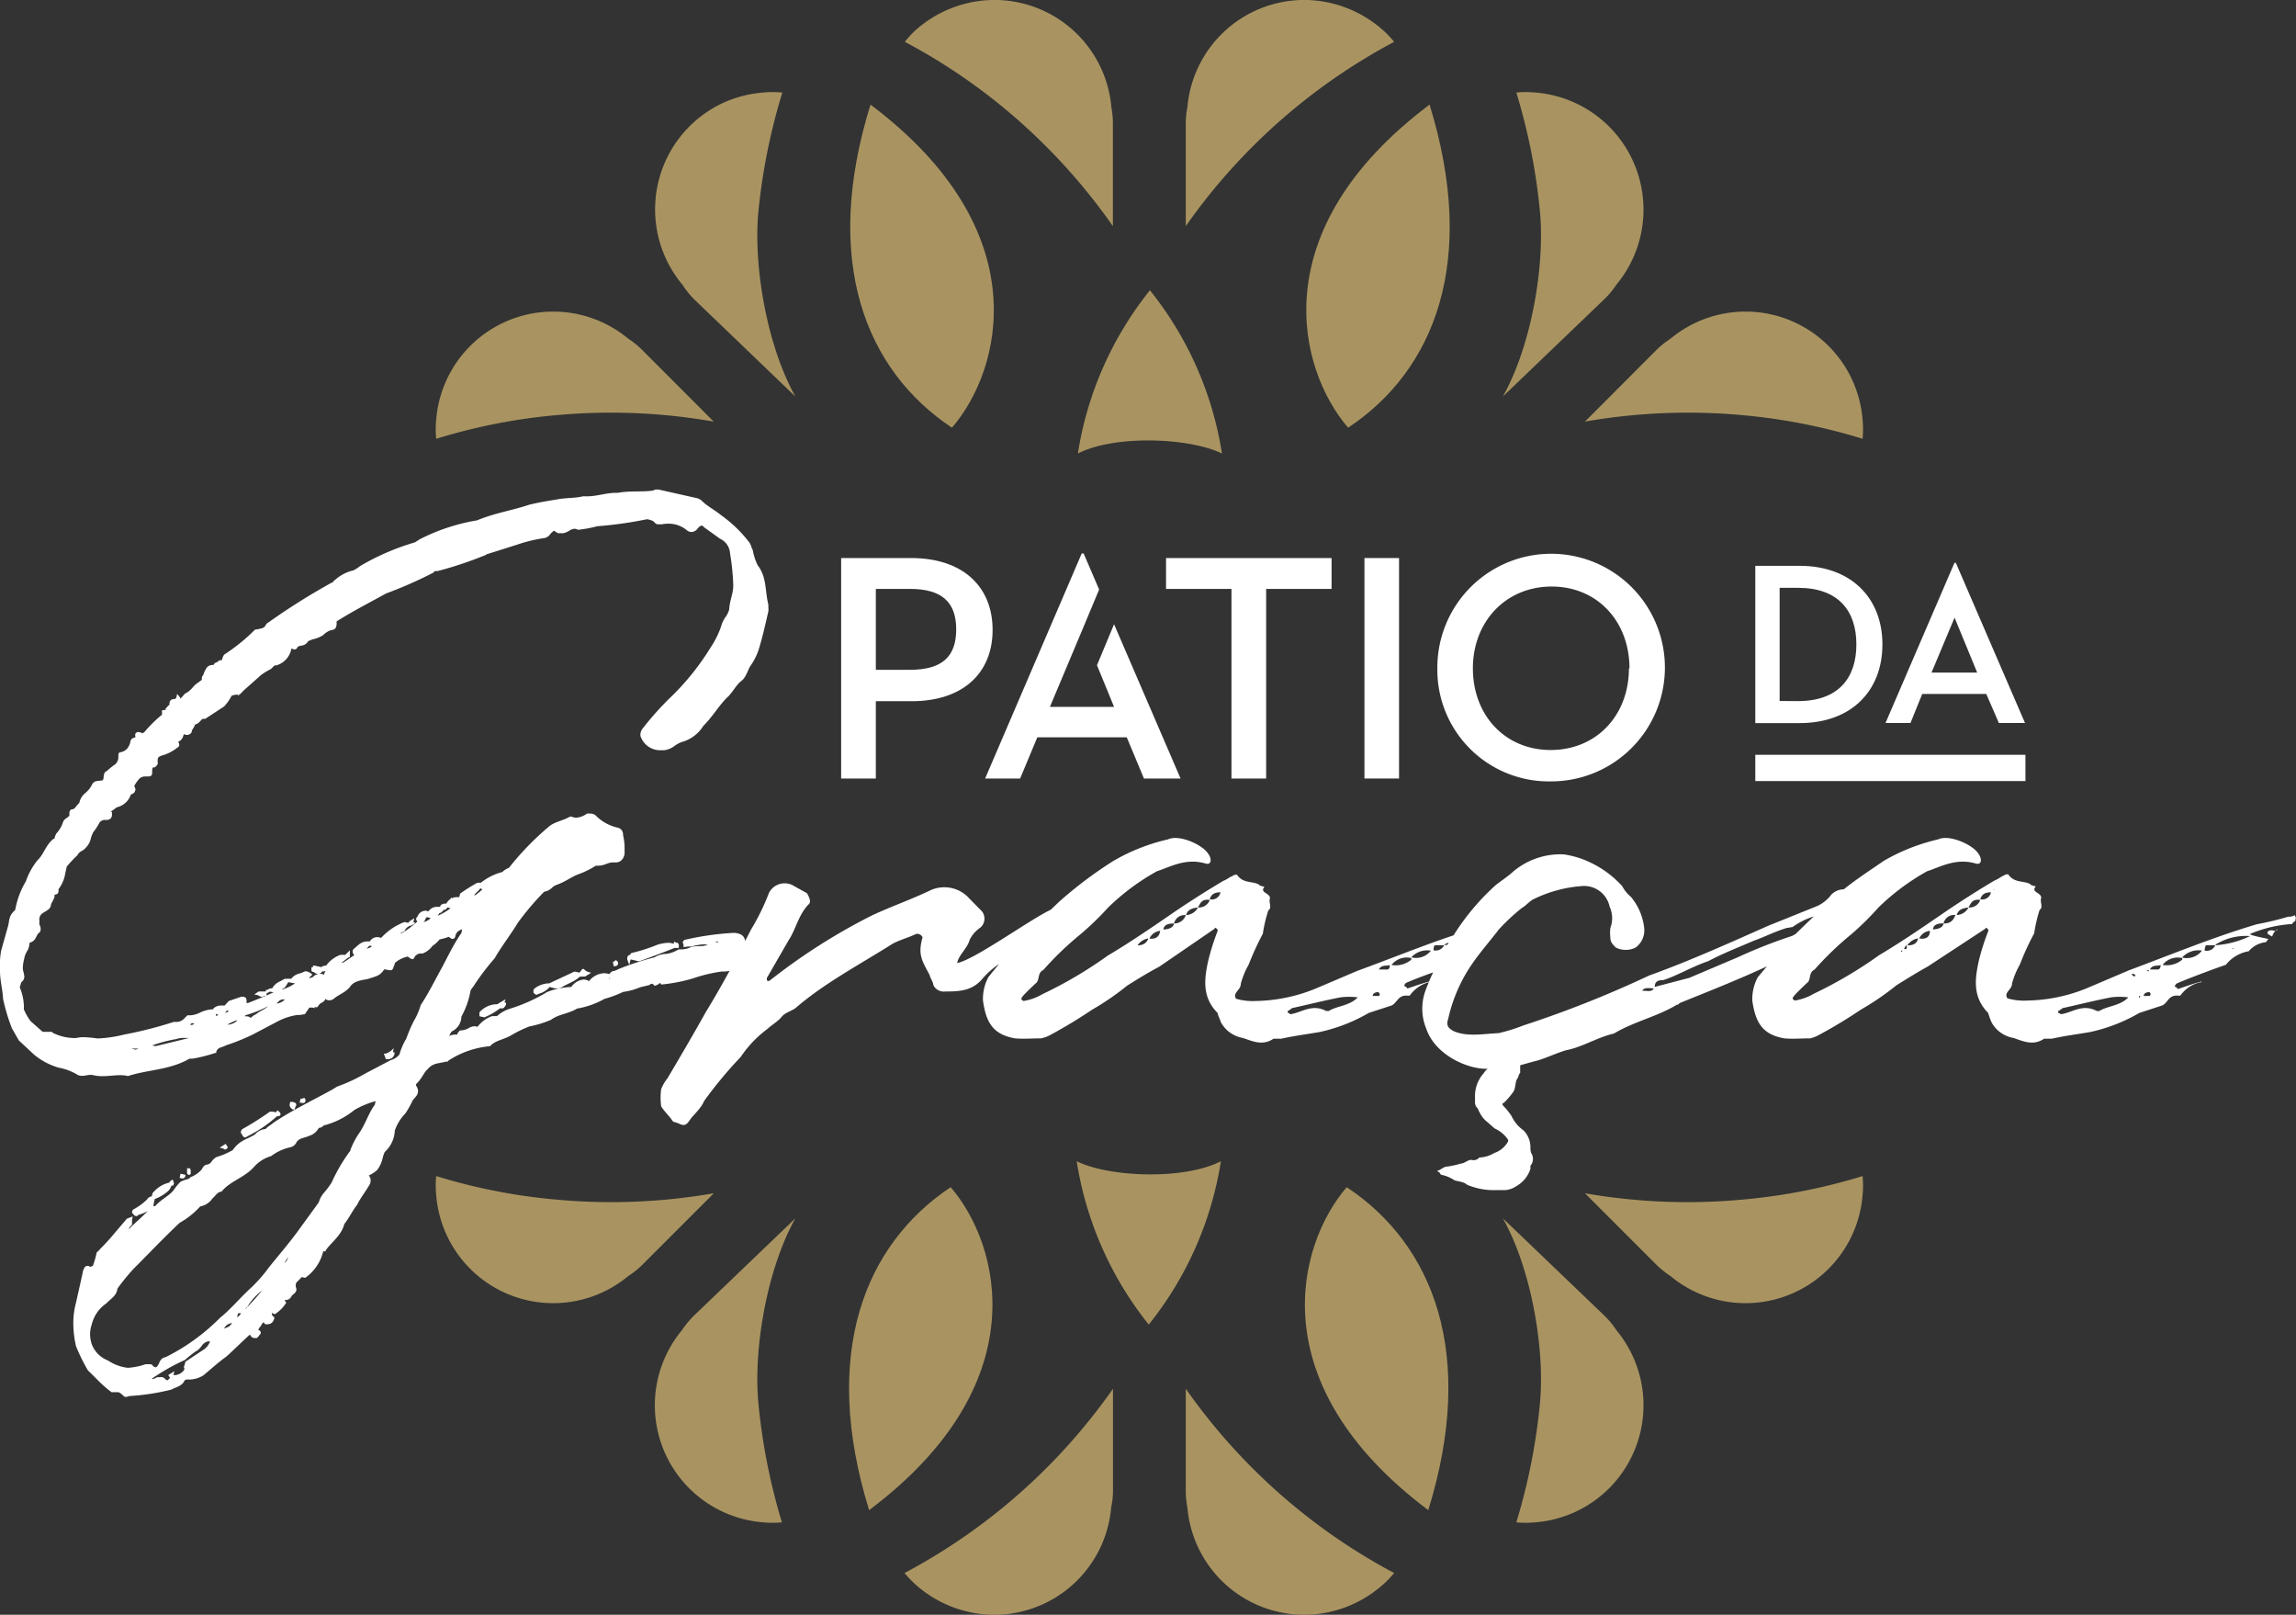 <svg id="Layer_1" data-name="Layer 1" xmlns="http://www.w3.org/2000/svg" viewBox="0 0 215.12 151.25"><rect x="0" y="0" width="215.12" height="151.25" fill="#333333" stroke="none"/><defs><style>.cls-1{fill:#fff;}.cls-2{fill:#a99461;}</style></defs><rect class="cls-1" x="164.46" y="70.7" width="25.31" height="2.46"/><path class="cls-1" d="M164.46,53h4.16c4.8,0,7.75,3,7.75,7.36s-2.92,7.37-7.75,7.37h-4.16Zm4,12.67c3.81,0,5.47-2.19,5.47-5.31s-1.66-5.3-5.47-5.3h-1.72V65.66Z"/><path class="cls-1" d="M186.1,65h-6L179,67.72h-2.34l6.46-15h.13l6.48,15h-2.45Zm-5.13-2h4.28l-2.12-5.15Z"/><path class="cls-1" d="M82.06,72.92H78.81V52.27h6.56C90.2,52.27,93,54.94,93,59s-2.79,6.68-7.59,6.68H82.06Zm3.19-10.18c3.06,0,4.34-1.27,4.34-3.79s-1.31-3.79-4.34-3.79H82.06v7.58Z"/><path class="cls-1" d="M115.38,55.16h-6.13V52.27h15.51v2.89h-6.13V72.92h-3.25Z"/><path class="cls-1" d="M127.84,52.27h3.24V72.92h-3.24Z"/><path class="cls-1" d="M134.67,62.6a10.66,10.66,0,1,1,10.66,10.59A10.45,10.45,0,0,1,134.67,62.6Zm18,0c0-4.38-3-7.66-7.29-7.66S138,58.22,138,62.6s3,7.65,7.29,7.65S152.62,67,152.62,62.6Z"/><polygon class="cls-1" points="104.38 58.47 102.78 62.31 104.38 66.21 98.37 66.21 101.41 58.98 102.98 55.22 101.53 51.84 101.35 51.84 92.3 72.92 95.58 72.92 97.19 69.06 105.57 69.06 107.18 72.92 110.61 72.92 104.38 58.47"/><path class="cls-1" d="M215,85.72a.92.92,0,0,1-.59.14,28.5,28.5,0,0,1-2.95.71c-4.06,1.2-8,2.83-12,4.32l-4,1.7a15.44,15.44,0,0,1-5.54,1.13,5.52,5.52,0,0,1-1.84-.21c-.37-.57.44-.78.44-1.42a7.89,7.89,0,0,1,.74-1.77,24.91,24.91,0,0,1,1.33-2.9,14.11,14.11,0,0,1,.51-2.2c.37-.21,0-.78.15-1.13,0-.5-1-.5-.51-1.06-.23-.08-.45-.08-.52-.22-.66-.35-1.48-.07-2.07-.92a.65.65,0,0,0-.44.14c-.22.07-.44.29-.81.43-1.55.92-3,1.84-4.57,2.9-2.07,1.42-4.13,2.84-6.27,4.11a40,40,0,0,1-6.12,3.61,5.16,5.16,0,0,1-1.77.64c-.37-.21-.37-.21,1.11-1.63.44-.28.14-1,.73-1.27a29.64,29.64,0,0,1,3.47-3.33A27.06,27.06,0,0,0,176,85a21.56,21.56,0,0,1,4.57-3.4c1.18-.36,2.66-1.28,4.57-.71.52.14.59-.42.23-.92-.52-.85-2.73-1.84-3.77-1.35a18.4,18.4,0,0,0-5.08,2c-1.34.92-2.59,1.73-3.77,2.68a1.66,1.66,0,0,0-1.17.5,3.41,3.41,0,0,1-1.33,1.07l-4.57,1.84C162,88.34,158.33,90,154.5,91.38a102,102,0,0,1-11.8,4.68,15.45,15.45,0,0,1-2.29.71c-1.47.07-2.87.35-4.13-.15-.59-.28-.81-.56-.59-1.2A14.61,14.61,0,0,1,138,90.18c.74-1.06,1.62-2.06,2.43-3.12a19.37,19.37,0,0,1,2.14-2c.37-.21.59-.5,1-.78A12.29,12.29,0,0,1,148.16,83a2.44,2.44,0,0,1,2.65,1.92,2.59,2.59,0,0,1,.07,2,3.93,3.93,0,0,0,0,.92c0,.35.15.57.52.92a2.09,2.09,0,0,0,1.84,0,2,2,0,0,0,.81-1.84A5.47,5.47,0,0,0,152.8,84a3.25,3.25,0,0,1-.81-1,9.6,9.6,0,0,0-3.24-2.33,8.45,8.45,0,0,0-2.22-.64,6.83,6.83,0,0,0-4.86,1.7c-.3.28-.82.64-1.48,1.13a22.09,22.09,0,0,0-4,4.75h0c-3,1-5.95,2.21-9,3.32l-4,1.7a15.43,15.43,0,0,1-5.53,1.13,5.58,5.58,0,0,1-1.85-.21c-.36-.57.45-.78.45-1.42a7.42,7.42,0,0,1,.73-1.77,26.68,26.68,0,0,1,1.33-2.9,13.13,13.13,0,0,1,.52-2.2c.37-.21,0-.78.15-1.13,0-.5-1-.5-.52-1.06-.22-.08-.44-.08-.52-.22-.66-.35-1.47-.07-2.06-.92a.62.62,0,0,0-.44.14c-.23.07-.45.29-.82.43-1.55.92-3,1.84-4.57,2.9-2.06,1.42-4.13,2.84-6.27,4.11a39.5,39.5,0,0,1-6.12,3.61,5.09,5.09,0,0,1-1.77.64c-.37-.21-.37-.21,1.11-1.63.44-.28.15-1,.74-1.27a29.54,29.54,0,0,1,3.46-3.33A27.06,27.06,0,0,0,103.83,85a21.38,21.38,0,0,1,4.58-3.4c1.18-.36,2.65-1.28,4.57-.71.51.14.59-.42.22-.92-.52-.85-2.73-1.84-3.76-1.35a18.34,18.34,0,0,0-5.09,2,38.63,38.63,0,0,0-5.09,3.82l-.81.77c-2.08,1-7.07,4.64-8.77,5,.14-.78.95-1.35,1.18-2.2a3,3,0,0,1,1-1.13A1.11,1.11,0,0,0,92,85.36l-1.18-1.2a3.13,3.13,0,0,0-3.62-.78c-1.77.85-3.61,1.49-5.45,2.34a56.21,56.21,0,0,0-9.67,6.16H71.9c-.07-.07-.07-.36,0-.36l2-3.47c.67-1,.89-2.33,1.85-3.33.29-.21.07-.7-.15-1.06L74.41,83a1.65,1.65,0,0,0-2.36.63,21.53,21.53,0,0,1-1.7,3.47l-.54,1.05,0,0v0a.75.75,0,0,0-.38-.61,1.57,1.57,0,0,0-.71-.16h0a26.44,26.44,0,0,0-4.59.66h0a.33.33,0,0,0-.16.25.21.21,0,0,0,.07.14l0,.11,0,.16.16,0c.3-.08.49,0,.72-.08h0a6,6,0,0,1,1-.17,1.53,1.53,0,0,1,.41.07h0s0,0-.06,0a1.31,1.31,0,0,1-.29.06h0c-.3.08-.78,0-1.22.12h0a2.08,2.08,0,0,1-.86.23l-.2,0h-.07l-.05,0a3.08,3.08,0,0,1-1.15.42h0a2.09,2.09,0,0,0-1.11.32,26.58,26.58,0,0,0-3.47,1.14l0-.11,0,.13-.32.12h0a.4.4,0,0,0-.32.16l-.13.13a1.61,1.61,0,0,0-.48-.08,1.88,1.88,0,0,0-1.41.74,1,1,0,0,0-.5-.15,1.61,1.61,0,0,0-1.17.7h-.09a7.1,7.1,0,0,0-2.15.46h0l0,0a15.69,15.69,0,0,1-3.52,1.58h0a3.2,3.2,0,0,0-1.2.69,2.65,2.65,0,0,0-.33,0l-.14,0h0a3,3,0,0,0-1.35,1,1.38,1.38,0,0,0-.26-.06,1.21,1.21,0,0,0-.58.19,1.82,1.82,0,0,1-.61.2h0l-.16,0a.73.73,0,0,0-.3.4h0l-.21,0a1.23,1.23,0,0,0-.52.12v0a1.26,1.26,0,0,1,.23-.42,1.56,1.56,0,0,0,.9-1.39h0a7.72,7.72,0,0,0,.86-2.45l.12-.19c.07-.09.15-.19.22-.3h0a22.18,22.18,0,0,1,1.91-2.51v0h0c.64-1.12,1.54-2.27,2.18-3.34h0a26.56,26.56,0,0,1,2.46-2.9,1.43,1.43,0,0,0,.7-.34,1.22,1.22,0,0,1,.51-.32h0c.72-.26,1.3-.69,1.89-.94h0a8.56,8.56,0,0,0,1.76-.85.86.86,0,0,0,.27,0c.51,0,.88-.31,1.31-.3l.23,0h.11a.76.76,0,0,0,.55-.3,1,1,0,0,0,.21-.58v-.1c0-.13,0-.26,0-.38a5.15,5.15,0,0,0-.14-1.18v-.06a.74.74,0,0,0-.1-.37.65.65,0,0,0-.38-.28,4.17,4.17,0,0,1-2-1.06h0a.71.71,0,0,0-.59-.26,1.22,1.22,0,0,0-.32,0h0a1.91,1.91,0,0,1-1,.38,1,1,0,0,1-.43-.1l-.08,0-.08,0c-.51.33-1.34.46-1.88.86h0a26.4,26.4,0,0,0-3.83,3.93,1.94,1.94,0,0,0-.63.4,5.42,5.42,0,0,0-2,1l-.21,0a.58.58,0,0,0-.33.12h0a16.23,16.23,0,0,0-1.41.9l0,0-.08.34a1,1,0,0,0-.3,0,.77.77,0,0,0-.41.11l0-.1-.15.18a1.29,1.29,0,0,0-.28.29l-.09.12-.19,0a.61.61,0,0,0-.26.1.58.58,0,0,0-.13.2l-.28,0a.94.94,0,0,0-.8.43.9.9,0,0,0-.27-.07.82.82,0,0,0-.76.57.26.26,0,0,0-.12.21.3.3,0,0,0,.12.23h0a8.74,8.74,0,0,1-1.5,1.12l-.11,0,.35-.19.06,0v-.07a1,1,0,0,1,.48-.45h0a.48.48,0,0,0,.28-.11l.24-.09-.12,0,.11-.13-.17,0,.09-.38-.34.21a.65.65,0,0,0-.22.22l-.33-.07,0,0-.05,0a5.72,5.72,0,0,0-2.17,1.48,1.15,1.15,0,0,0-.35-.07.8.8,0,0,0-.71.4,2,2,0,0,0-.24,0,1.24,1.24,0,0,0-.72.24c-.19.14-.35.31-.55.46h0a.39.39,0,0,0-.1.25.52.52,0,0,0,.16.34c-.39.23-.74.53-1.09.71h-.11l.1-.08h0l.48-.37,0,0h0l.2-.1,0-.08h0l0-.1v-.1l0-.33-.44.42-.13,0a.59.59,0,0,0-.2,0l-.12,0v0a2.87,2.87,0,0,0-1.33,1h-.1l-.25.07-.09.08-.64-.14-.16,0,0,.15-.14,0,0,.15,0,.09,0,.12.13.08h.07a.8.8,0,0,0,.43.19.46.46,0,0,0,.38-.24h0l.13,0,.23-.06-.11.08,0,0v0a.92.92,0,0,1-.09.28,1.18,1.18,0,0,0-.39-.08,1,1,0,0,0-.51.18h0a.68.68,0,0,1-.42.22l-.09,0,0,0h0l.2-.2.13-.12-.14-.12a1.11,1.11,0,0,0-.43-.19l-.07,0-.06,0a2.51,2.51,0,0,1-.6.23,1.38,1.38,0,0,0-.69.47l-.09,0a1.68,1.68,0,0,0-.31,0l-.21,0c-.22.14-.46.24-.69.38a1.37,1.37,0,0,0-.47.51h-.1l-.25.07-.09.08h0l-.16,0,0,.15-.22,0H24.3l-.06,0-.09.06-.33.21.38.09a1,1,0,0,0,.29.14h.1l.2-.1h0l.16,0L25,93a.47.47,0,0,0,.2-.06l.08-.06.35.07c-.78.36-1.64.7-2.39,1h-.14l0-.14,0-.17-.08-.2-.21-.08-.2,0h0l-1.17.4-.4.43a2.35,2.35,0,0,0-.37,0,.9.9,0,0,0-.74.36l-.17,0a3,3,0,0,0-1,.29,2.38,2.38,0,0,1-.9.26l-.21,0-.09,0-.26.26h0a1,1,0,0,1-.76.36l-.21,0h0l-.05,0a37.46,37.46,0,0,1-4.63,1.18h0a12.16,12.16,0,0,1-2.51.37,11.63,11.63,0,0,0-1.3-.12,2.84,2.84,0,0,0-.7.08,4.66,4.66,0,0,1-2.2-.49h0l-.07-.09-.19,0H4.32c-.12,0-.21,0-.26,0H4l-1.13-1a5.22,5.22,0,0,1-.64-1.12,2.38,2.38,0,0,0,0-.45,4.81,4.81,0,0,0-.38-1.6L2,92a.65.65,0,0,0,.28-.5,2.23,2.23,0,0,0-.08-.45h0a1.4,1.4,0,0,1-.06-.41,3.74,3.74,0,0,1,.13-.84A1.85,1.85,0,0,1,2.6,89l0,0v0a2,2,0,0,0,.17-.7.82.82,0,0,0,.58-.46c.12-.23.21-.43.36-.5h0l0,0a.56.56,0,0,0,.1-.33.79.79,0,0,0-.11-.39h0a1,1,0,0,1,0-.34A.71.71,0,0,1,4,85.53c.13-.09.29-.17.43-.27a.73.73,0,0,0,.33-.4c0-.25.27-.52.35-.88l0-.16-.16,0h0l-.11,0h0v0a1,1,0,0,0,.24,0l.26-.07a.33.33,0,0,0,.14-.29,1,1,0,0,0,0-.17,3.25,3.25,0,0,0,.63-1.46l.14-.65a11.38,11.38,0,0,1,1-1.07l0,0,0,0a.91.91,0,0,1,.4-.4,1.33,1.33,0,0,0,.46-.39h0l0,0h0a1.62,1.62,0,0,0,.38-.7,3.15,3.15,0,0,1,.24-.66A6,6,0,0,0,9.35,77h0l.19-.14.19-.06h.19a.59.59,0,0,0,.46-.15.52.52,0,0,0,.11-.39v-.06h0l0-.13L10.39,76v0a2.66,2.66,0,0,0,.35-.23,1,1,0,0,1,.23-.16h0a1.8,1.8,0,0,0,1.29-1.19.87.87,0,0,0,.32-.18l.11-.23h0v-.06a.66.66,0,0,0-.1-.29l0-.07A4.3,4.3,0,0,1,13,73a.76.76,0,0,1,.57-.27l.21,0,.18,0,.23-.08.07-.2a1.32,1.32,0,0,1,0-.27v-.09a.66.66,0,0,1,.07-.21s.05,0,.18,0h0l0,0,.19-.2.08-.12,0-.06,0-.06a1.1,1.1,0,0,1,0-.28.28.28,0,0,1,.12-.27,1.39,1.39,0,0,1,.41-.16A4.14,4.14,0,0,0,16.65,70h0l.1-.06.05-.16a.61.61,0,0,0-.11-.3.82.82,0,0,0,.49-.58l.05-.13a.78.78,0,0,0,.3.07.52.52,0,0,0,.43-.26V68.5a.9.9,0,0,1,.13-.26,1.14,1.14,0,0,0,.16-.31v-.05a1,1,0,0,0,.51-.33c.13-.15.19-.22.31-.22h.09l.07,0L21,66.17h0a4.4,4.4,0,0,0,.7-1,1.57,1.57,0,0,1,.41-.1l.2,0,0,.1.15-.14h0a.6.6,0,0,0,.23-.22l.2-.19,1.59-1.41h0a6.24,6.24,0,0,1,.72-.45h0a.89.89,0,0,0,.35-.26c.1-.11.17-.18.3-.18h.06a2,2,0,0,0,1.39-1.56l.08,0a.52.52,0,0,0,.24.08l.18-.08.06-.12h0c.07-.11.19-.13.39-.17a.81.81,0,0,0,.63-.42v0L29,60a.61.61,0,0,0,.22-.1,2.89,2.89,0,0,0,1.07-.42h0l0,0a1.67,1.67,0,0,1,.8-.47h0a.44.44,0,0,0,.36-.2.93.93,0,0,0,.09-.46V58.2h0c1.48-.93,3-1.71,4.65-2.62h0a38.81,38.81,0,0,0,4.35-1.91l.06,0v-.06l.16-.12H41l0,0a36.37,36.37,0,0,0,4.59-1.54l0,0,0,0,0-.06h.1L48.5,51h0a14.1,14.1,0,0,1,2.56-.61h0a.89.89,0,0,0,.45-.3,1.3,1.3,0,0,1,.28-.29h0l.09-.08h0l.05,0,.16.11a.55.55,0,0,0,.29.12,1.38,1.38,0,0,1,.31,0h.05a1.67,1.67,0,0,0,.61-.25,1,1,0,0,1,.48-.17.65.65,0,0,1,.32.09l0,0h.06a12.54,12.54,0,0,0,1.76-.33,36.59,36.59,0,0,0,4.62-.65h0l.08,0a2.41,2.41,0,0,1,.53.17l.2.2a.42.42,0,0,0,.31.1H62a3.34,3.34,0,0,1,.62-.06,2.7,2.7,0,0,1,1.81.68v0h0a.82.82,0,0,0,.37.1.74.74,0,0,0,.58-.35c.15-.12.11-.18.4-.26h0l0,0,.16.13a.92.92,0,0,0,.21.17h0l1.31.94h0a1.61,1.61,0,0,1,.94,1.37h0a22.61,22.61,0,0,1,.3,2.92h0v.14c0,.7-.35,1.42-.38,2.2a2.29,2.29,0,0,1-.35.72,2.71,2.71,0,0,0-.41.87,8.41,8.41,0,0,1-1,2h0a23.81,23.81,0,0,1-3.53,4.44,27.85,27.85,0,0,0-2.77,3.06h0a1,1,0,0,0-.26.64.55.55,0,0,0,.07.28h0s0,0,0,0h0a1.94,1.94,0,0,0,1.92,1.17h.23a1.93,1.93,0,0,0,.92-.36,3,3,0,0,1,.71-.4h0A3.44,3.44,0,0,0,65.89,68c.94-.93,1.5-2,2.38-2.8h0c.44-.49.71-1,1.09-1.34h0c.51-.34.63-.9.91-1.43a5.74,5.74,0,0,0,.91-1.91h0c.3-1,.57-2.2.81-3.26a1.51,1.51,0,0,0,0-.34v-.29c-.33-1.3-.13-2.56-1-3.68a5.38,5.38,0,0,1-.46-1.42v0l0,0a2.45,2.45,0,0,1-.15-.36,1.22,1.22,0,0,0-.25-.46h0a12.09,12.09,0,0,0-2.51-2.41h0c-.7-.57-1.34-.87-1.84-1.37l0,0h0a1.11,1.11,0,0,0-.44-.26l-3.65-.82-.2,0a.63.63,0,0,0-.3.1c-1,.15-2.19,0-3.28.21h-.2c-.9,0-1.79.33-2.72.33h-.38c-.8.2-1.58.11-2.53.31h0c-.83.13-1.66.27-2.51.48h0c-1.53.52-3.26.78-4.87,1.46a18.35,18.35,0,0,0-5.37,1.77h0l-.45.29a22.58,22.58,0,0,0-5.14,2.22h0a4,4,0,0,1-.61.4,3.88,3.88,0,0,0-1.75.91h0a.29.29,0,0,0-.1.07l-.09.14h0l-.05,0a61.77,61.77,0,0,0-6,3.77h0a.55.55,0,0,0-.25.25l-.07.12,0,0h0l0,0a.75.75,0,0,1-.41.2,4.51,4.51,0,0,1-.46.09h-.05l0,0A17.66,17.66,0,0,1,21,61.32h0a1.16,1.16,0,0,0-.2.51h-.11l-.23.07-.06.11a.49.49,0,0,0-.4.28l-.09,0v0h0a.66.66,0,0,0-.61.36,2.79,2.79,0,0,0-.26.59.38.38,0,0,0-.13.27v.17l-.6.44h0l-.14.14a3.46,3.46,0,0,1-.58.57h0a1,1,0,0,0-.45.36l-.22.24-.08-.14L16.6,65l-.09.38,0,0a.35.35,0,0,0-.1.09h-.13l-.24.07a.54.54,0,0,0-.16.28c0,.06,0,.13,0,.19l0,0a1.25,1.25,0,0,0-.24.23l-.17.2.2,0h0l-.35.08-.14,0,0,.14v.28l0,0a12.75,12.75,0,0,0-1.65,1.63l-.19.12a.76.76,0,0,0-.38-.12.29.29,0,0,0-.28.17.61.61,0,0,0,0,.25v.09a.65.65,0,0,0-.23.06.41.41,0,0,0-.22.27,1.51,1.51,0,0,1-.28.67,1.1,1.1,0,0,1-.73.39h0l0,0a.26.26,0,0,0-.13.24V71h0a.92.92,0,0,1-.32.61h0a6.34,6.34,0,0,0-.77.62.35.35,0,0,0-.21.18,1,1,0,0,0-.08.4.77.77,0,0,1-.08.28L9,73.17a.63.63,0,0,0-.41.39h0a2.52,2.52,0,0,1-.62.74,1.58,1.58,0,0,0-.54.91,2.83,2.83,0,0,0-.34.38c-.11.14-.2.22-.35.22H6.68l0,0a.42.42,0,0,0-.18.32l0,.15h0v0l0,.13a3.64,3.64,0,0,1-.31.25.68.68,0,0,0-.31.42,2.8,2.8,0,0,1-.61,1h0a2.87,2.87,0,0,0-.15.37c0,.1,0,.11-.09.11h0l0,0c-.73.55-.93,1.47-1.5,2h0a6.51,6.51,0,0,0-1.11,2,7.75,7.75,0,0,0-.95,2.45h0l-.06.25a1.43,1.43,0,0,0-.49.69c-.08.25-.09.49-.15.74L.12,89A5.76,5.76,0,0,0,0,90.33c0,.21,0,.41,0,.62H0c0,.91.25,1.76.29,2.62v0h0a17.85,17.85,0,0,0,.83,2.76v0l.65,1.13L3.21,98.8h0A6.45,6.45,0,0,0,5.48,100h0a5.49,5.49,0,0,1,1.65.59.84.84,0,0,0,.55.18c.29,0,.56-.09.78-.09l.16,0h0a3.56,3.56,0,0,0,1,.12c.56,0,1.1-.09,1.63-.09a3.11,3.11,0,0,1,.74.08H12c1.69-.56,3.54-.55,5.28-1.38h0a1.46,1.46,0,0,0,.28-.15l.21-.1h0l.29,0a15.18,15.18,0,0,0,2.1-.53h.1l0-.1a.59.59,0,0,1,.37-.4,4.6,4.6,0,0,0,.58-.23h0a19,19,0,0,0,2.47-1h0l2.34-1.23a5.78,5.78,0,0,1,1.83-.6H28A2.49,2.49,0,0,0,28.5,95l.06,0,.43-.63a.69.69,0,0,0,.25,0h0l.31.07-.12-.11a.86.86,0,0,0,.27,0l.08,0,0-.08h0L30,94l.23-.13h0a.5.5,0,0,0,.25-.31l0,0,.07.06,0,0,0,0a.75.75,0,0,0,.31.08,1.09,1.09,0,0,0,.37-.11h0l0,0c.45-.42,1-.53,1.54-1.12h0c.33-.56,1-.64,1.59-.75h0a8.67,8.67,0,0,0,.91-.29,1.37,1.37,0,0,0,.71-.62h0l.08,0h0l.07,0,0,0c.06,0,.24.06.41.07l.11,0h0a.33.33,0,0,0,.21-.3A1.15,1.15,0,0,0,37,90.2h0a2.56,2.56,0,0,1,1.21-.6l.12.09a.92.92,0,0,0,.28.15l.12,0,.06-.1a.71.71,0,0,1,.72-.43h.09l0,0a2.07,2.07,0,0,0,.92-.71,2.9,2.9,0,0,0,.67-.61,4.63,4.63,0,0,0,.84-.24l.13.07.09.08.17.06.18-.1.06-.15a.78.78,0,0,1,.23-.45,1.24,1.24,0,0,1,.35-.2l.06,0,0,0h0l-.08.35c-.71,1-1.3,2.27-1.83,3.25-.67,1.21-1.27,2.43-2,3.53v.06a7,7,0,0,1-.63,1.41,13.35,13.35,0,0,0-.69,1.62,6.25,6.25,0,0,0-.65,1.5,1.65,1.65,0,0,1-.81.52h0l-2.38,1.25h0a16,16,0,0,1-2.65,1.23h0l-.47.29h0c-1.82,1-3.69,1.89-5.49,3.09h0c-.16.16-.49.32-.74.59a1.49,1.49,0,0,0-1,.52c-.35.22-.85.42-1.07.55h0a2.79,2.79,0,0,0-1,.9,6.47,6.47,0,0,1-1.51.65h0l0,0a1.43,1.43,0,0,0-.49.45.63.63,0,0,1-.42.27h0a.45.45,0,0,0-.32.18,2.2,2.2,0,0,0-.18.28h0a2.66,2.66,0,0,1-1.08.73l0,0,0,0c0,.08-.13.14-.31.19a2.37,2.37,0,0,0-.62.25h0l0,0a5.91,5.91,0,0,0-.65.81h0c-.47.54-1.13.8-1.7,1.45l-.14,0,0-.18h0l.11-.49a3.82,3.82,0,0,0,1.25-.75h0a1,1,0,0,0,.3-.5h0l.16,0,.09-.19-.05-.2-.07-.19-.17.11-.14.13v.05a2.76,2.76,0,0,0-1.44.84h0a.51.51,0,0,0-.17.25c0,.07,0,.13-.05.19a.68.68,0,0,0-.22.09.47.47,0,0,0-.21.21,5.75,5.75,0,0,1-1.29.94l0,0,0,0a.4.4,0,0,0-.12.26l.09.18.06,0,.05.12.19.06a.24.24,0,0,0,.2-.11,4.38,4.38,0,0,0,.88-.36c-.56.58-1.21,1.13-1.77,1.69v0a.42.42,0,0,1,.08-.19,2.43,2.43,0,0,1,.22-.21l0,0v-.1l0-.2,0-.19v0l.07-.3-.55.21,0,0-1.11,1.3h0a19.79,19.79,0,0,1-1.37,1.51l0,0v0h0a3.87,3.87,0,0,1-.37.38l0,0v.05a7.64,7.64,0,0,1-.34,1.18,1.16,1.16,0,0,0-.22.1.56.56,0,0,0-.29-.1.36.36,0,0,0-.24.11,1.29,1.29,0,0,0-.21.57l-.61,2.73h0a7.44,7.44,0,0,0-.26,2,9.67,9.67,0,0,0,.25,2.11v0a17.32,17.32,0,0,0,1.11,2.26h0l.86.85h0a10.73,10.73,0,0,0,1.36,1.2h.14c.16,0,.27,0,.38,0h.09a.62.62,0,0,1,.29.15l.33.29,0,0h.13c.17,0,.25-.07.33-.07H12a21.13,21.13,0,0,0,4.09-.62h0c.32-.21.86-.26,1.17-.76v-.05l0,0a.43.43,0,0,1,.28-.13h.05a1.73,1.73,0,0,0,.32,0,2.61,2.61,0,0,0,1.14-.38h0c.69-.57,1.39-1.21,2.14-1.75h0c.75-.66,1.44-1.38,2.23-2.08a.55.55,0,0,0,.35.33H24l.06,0a.92.92,0,0,0,.26-.3.2.2,0,0,0,.11-.19.31.31,0,0,0-.13-.24l-.1,0v0a.83.83,0,0,1,.17-.32,1.25,1.25,0,0,0,.2-.32l.13-.11h0a2.4,2.4,0,0,0,.15.19l0,0h0l.21,0a.63.63,0,0,0,.43-.16.86.86,0,0,0,.21-.4l0-.1-.08-.06a.34.34,0,0,1-.15-.29v-.07h0v0l.07.05,0,0h0l0,0a.23.23,0,0,0,.17.07.25.25,0,0,0,.18-.08,3.1,3.1,0,0,0,.86-.88l.07-.09-.16-.26.1,0a.59.59,0,0,0,.56-.38v0h0v0a1.81,1.81,0,0,1,.23-.21.59.59,0,0,0,.23-.42l-.07-.25h0l0-.19c0-.1.06-.2.2-.33a4.34,4.34,0,0,0,.35-.37l.28.06.08,0,.06-.05a4.22,4.22,0,0,0,1.6-2.42h.22l0-.06c.45-.72,1.48-1.38,1.76-2.5.45-.56.77-1.27,1.19-1.78h0v0c.29-.63.84-1.3,1.23-2v0a1.84,1.84,0,0,0,.05-.35.66.66,0,0,0-.18-.41,3.4,3.4,0,0,0,.78-.51,2.85,2.85,0,0,0,.53-1.16h0a2.73,2.73,0,0,1,.19-.54,2.86,2.86,0,0,0,.94-2,4.34,4.34,0,0,1,1-1.62h0a9.27,9.27,0,0,0,.67-1.2c.06-.1.18-.21.29-.35a.83.83,0,0,0,.22-.53,1,1,0,0,0-.19-.52l0-.13c.58-.54.75-1.14,1.07-1.38h0a1.5,1.5,0,0,1,.8-.53c.28-.08.6-.11.94-.2h0l.16,0,.07-.1A8.48,8.48,0,0,1,45.84,98h.07l0,0c.47-.54,1.25-.61,1.94-1a11.44,11.44,0,0,1,1.76-.86h0a9.65,9.65,0,0,0,2-.61h0c.78-.57,1.63-.55,2.5-1.08h.08a8,8,0,0,0,2.45-.89h0a10.26,10.26,0,0,0,1.74-.65,6.18,6.18,0,0,0,1.61-.44l.84-.2h0l0,0a.46.46,0,0,1,.26-.13l.14.08.06.1.11,0a1,1,0,0,0,.37-.2l.11-.07,0,0h0l0,.06.06.1.12,0a15.93,15.93,0,0,0,2.85-.56h0A14.09,14.09,0,0,1,67.63,91h0c.22,0,.48,0,.73-.07-.72,1.31-1.45,2.6-2.21,3.83C64.9,97,63.72,99,62.54,101a4.06,4.06,0,0,0-.59,1,5.92,5.92,0,0,0,0,1.63c.29.49.73.85,1.1,1.41.08.07.3.07.59.22.45.21.67.14,1-.36s1-1,1.33-1.77A39.47,39.47,0,0,1,69.4,99a10.67,10.67,0,0,1,2.5-2.62c.45-.42,1-.71,1.33-1.13s1-.57,1.33-.85c2.73-2.34,5.9-4,9.07-6,.66-.36,1.47-.57,2.21-.92.22-.07.59.14.59.35-.44,1.56-.07,2.13.66,3.47.08.36.3.57.37,1a1.1,1.1,0,0,0,1.11.57c1.4,0,2.58-.07,3.54-1.27a8,8,0,0,1,1.5-1.31c-.35.43-.7.84-1,1.23a4.24,4.24,0,0,0-.51,2.2c.29,2.13,1,3.19,3,3.54.81.07,1.62,0,2.43,0A3,3,0,0,0,98.3,97a46.45,46.45,0,0,0,4-2.41,25.27,25.27,0,0,0,3.31-2.27c.89-.56,1.92-1.2,3-1.77L113.79,87c.07-.14.07-.14.29.07v.14A22.55,22.55,0,0,0,113.2,90c-.37,1.7-.59,3.4.88,4.88.08.36.22.57.3.85a2.89,2.89,0,0,0,2.06,1.49c.89.29,1.85.78,2.88.07h.74c1.25-.28,2.43-.42,3.61-.63a15.78,15.78,0,0,0,4.57-1.78l2.14-.7c.52-.22.59-1,1.48-.92h.22A3.24,3.24,0,0,1,133.87,92c-.11.27-.23.54-.32.81a4.9,4.9,0,0,0,.08,3.54c.81,2.41,3.76,3.76,5.6,3.76h.15a1.74,1.74,0,0,0-.37.42,3.23,3.23,0,0,0-.81,2.34v.28a.84.84,0,0,0,.15.57c.14.07.14.28.29.49a2.36,2.36,0,0,0,.67.85l.73.64a3,3,0,0,1,1.26,1.06v.15A2.32,2.32,0,0,1,140,108a2.9,2.9,0,0,1-1.4.42.69.69,0,0,1-.74.22c-.36,0-.66.35-1,.35a8.4,8.4,0,0,1-1.26.28c-.29,0-.51.22-.81.36-.15,0-.15.07,0,.14s.15.28.3.28a3.34,3.34,0,0,1,1.18.5c.44.14.88.14,1.18.42a6.42,6.42,0,0,0,2.8.5h.81a2.1,2.1,0,0,0,1-.36,2.88,2.88,0,0,0,1.33-1.62v-.29a1,1,0,0,0,.07-1.2,1.66,1.66,0,0,1-.07-.5,2.21,2.21,0,0,0-.66-1.63,3.39,3.39,0,0,1-1.11-1.34,6.78,6.78,0,0,0-.74-.92c-.15-.15-.15-.29,0-.29a6.83,6.83,0,0,0,.81-.92c.37-.42.22-.92.45-1.34.14-.15.14-.43.29-.57v-.71l1.25-.35c1-.22,2.07-.78,3.1-1.07,1.48-.28,2.88-1.2,4.43-1.55,1.91-1.14,4-1.56,5.9-2.7,0,0,.22,0,.22-.14,2.73-1.1,5.54-2.21,8.21-3.45-.3.36-.59.71-.84,1a4.34,4.34,0,0,0-.52,2.2c.3,2.13,1,3.19,3,3.54.81.07,1.62,0,2.43,0a3.2,3.2,0,0,0,.74-.28,44.8,44.8,0,0,0,4-2.41,25.37,25.37,0,0,0,3.32-2.27c.89-.56,1.92-1.2,2.95-1.77L186,87c.07-.14.07-.14.29.07v.14A21,21,0,0,0,185.4,90c-.37,1.7-.59,3.4.88,4.88a7.49,7.49,0,0,0,.3.85,2.89,2.89,0,0,0,2.06,1.49c.89.29,1.84.78,2.88.07h.73c1.26-.28,2.44-.42,3.62-.63a15.9,15.9,0,0,0,4.57-1.78l2.14-.7c.52-.22.59-1,1.47-.92h.23A3.12,3.12,0,0,1,206.19,92h.08v-.07c-.81.21-1.55.49-2.22.71,0,0-.14-.22-.29-.22,0-.07,0-.07.15-.28.59-.28,3.17-1.27,4.64-1.77a3.48,3.48,0,0,1,2.14-1.27,2.43,2.43,0,0,1,1.62-.85,1.7,1.7,0,0,1,.23-.29c-.52-.14-1.11-.21-1.7-.42v-.07a12,12,0,0,1,3.91-.92c.07-.15.22-.22.29-.29s0-.21.08-.28ZM65.84,89.35h0Zm1-1.07a.73.73,0,0,1,.21-.09l.17,0h0l.07,0,0,.07-.08,0h0l-.29-.07A0,0,0,0,1,66.83,88.28ZM53.6,92.86l-.08,0h0v0l.11,0Zm3.6-1.2a.53.53,0,0,1-.12,0h0v-.06Zm-12-8.36a4.8,4.8,0,0,1-.68.55l-.1,0h0a1.85,1.85,0,0,1,.29-.31,1.9,1.9,0,0,0,.29-.33ZM40.35,86a1.3,1.3,0,0,1-.69.37l.11-.09,0,0v0L39.9,86,40,85.9Zm1.2-.77h.06A.33.33,0,0,0,41.9,85l.32.07a5.75,5.75,0,0,1-1.22.71h0a1.32,1.32,0,0,0,.16-.25.46.46,0,0,0,.27-.13.83.83,0,0,0,.12-.17Zm-5.7,3h0Zm-1,.39a.76.76,0,0,1-.5.22,3.42,3.42,0,0,0,.27-.27ZM17.58,97.26l-3,.73-.27-.06-.07,0h0a12.82,12.82,0,0,1,2.26-.6h0a2.08,2.08,0,0,1,.74-.11h.43Zm.62-1.38-.05.05,0,0h0L18,96l-.16,0h0c0-.06,0-.1.05-.11s.05-.05.16-.05Zm-5.87,2.33h.19a2.38,2.38,0,0,0,.45,0v0s-.1.07-.27.11ZM25.91,94a2.49,2.49,0,0,1,.23-.23.6.6,0,0,1,.4-.16l.15,0A1.18,1.18,0,0,1,25.91,94ZM24,95a.88.88,0,0,0-.34.2l-.19.15a.4.4,0,0,0-.31-.15l-.22,0,.07-.11a10.43,10.43,0,0,0,2.12-.85h0a1.28,1.28,0,0,1-.23.18h0l0,0C24.56,94.67,24.25,94.75,24,95Zm-1.78.6a1.3,1.3,0,0,1-.83.37H21.3A5,5,0,0,1,22.21,95.56Zm-.78-.89,0,0a.61.61,0,0,1-.34.15,1.91,1.91,0,0,0,.15-.21Zm-1,.33,0,0a1,1,0,0,0-.14.15h0l-.06-.08,0-.15Zm7.21-2.93-.13.08h0a4.11,4.11,0,0,1-1.07.49.43.43,0,0,1,0-.05s0,0,.12-.07h.06l0,0a2.69,2.69,0,0,0,.37-.56Zm5.2,15.64a15.56,15.56,0,0,0-1.77,3,7.81,7.81,0,0,1-.75,1h0l0,0a2.34,2.34,0,0,0-.46.87l-2,2.75h0c-.8,1.09-1.77,2.22-2.65,3.31h0a13.92,13.92,0,0,1-1.6,1.85c-1.11,1-2,2.11-3,2.9h0a19.21,19.21,0,0,1-5.1,3.69.75.75,0,0,0-.36.16,1,1,0,0,0-.2.27h0a1.76,1.76,0,0,1-.2.39c-.08.1-.14.13-.19.13a.4.4,0,0,1-.24-.14h0a.32.32,0,0,0-.25-.15l-.13,0h0l-.19,0a.87.87,0,0,0-.35.08,6.6,6.6,0,0,1-1.43.26,4.23,4.23,0,0,1-1.87-.69h0a2.64,2.64,0,0,1-1.49-1.46h0a3,3,0,0,1-.18-1,2.82,2.82,0,0,1,.15-.89h0v0a3.36,3.36,0,0,1,1.38-2h0c.19-.21.43-.38.63-.59a1.34,1.34,0,0,0,.41-.8,19.21,19.21,0,0,1,1.52-1.86h0c1.44-1.44,2.8-2.88,4.3-4.29a7.61,7.61,0,0,0,1.93-1.54,1.76,1.76,0,0,0,1.15-.75c.16-.13.27-.29.39-.4a.72.72,0,0,1,.39-.23h.06l0,0c.81-1,2.15-1.3,3.06-2.33h0a3.41,3.41,0,0,1,1.59-1h0l0,0a4.66,4.66,0,0,1,1.64-.79h0a1.34,1.34,0,0,0,.45-.16.83.83,0,0,0,.31-.39,1.15,1.15,0,0,1,.54-.35h0a5.76,5.76,0,0,0,.88-.31,1.54,1.54,0,0,0,.65-.64.84.84,0,0,0,.24-.06.55.55,0,0,0,.21-.17,7.39,7.39,0,0,0,2.87-1.44,8,8,0,0,1,2-.84l-.07.33c-.58.78-.91,1.88-1.47,2.67h0A7.63,7.63,0,0,0,32.83,107.71ZM17.37,127.55l-.07.29h0a.68.68,0,0,0-.07.23l.07.17-.1.06h.06a1.12,1.12,0,0,1-.84.5l-.17,0,0,0,.09-.36-.34.21-.1.06-.14.09.1.14a.25.25,0,0,0,.08.09,1.12,1.12,0,0,1-.13.16l-.12.1s-.11,0-.24-.15h0a.48.48,0,0,0-.22-.14,1,1,0,0,0-.3,0h-.16l-.05,0,0,0-.16.09-.19.07h-.17a18.74,18.74,0,0,1,3.12-1.77h0l0,0a11.59,11.59,0,0,1,1-.8h0c.4-.19.57-.57.74-.72s.38-.24.51-.23l.11,0a1.54,1.54,0,0,1-.7.84h0Zm3.1-2.58s0,0,0,0a.43.43,0,0,1,0,0l0,0Zm.79-.86a1.24,1.24,0,0,1,.48-.19,1,1,0,0,1-.3.33,2.63,2.63,0,0,1-.44.19A.87.87,0,0,1,21.26,124.11ZM22.32,123l.06,0,.2,0a.82.82,0,0,1-.36.38A1.67,1.67,0,0,1,22.32,123Zm.87-.63,0,0,0,0a5.63,5.63,0,0,1,1.37-1.5c-.46.57-1,1.16-1.57,1.75A.36.36,0,0,1,23.19,122.41ZM27,117.77a1.33,1.33,0,0,1-.33.55A1.83,1.83,0,0,1,27,117.77Zm3.47-27h0l-.05,0Zm-18.59,24.6h0l0,0Zm94.71-26.83a1.46,1.46,0,0,1,1-.64C107.45,88.34,107.08,88.55,106.56,88.55Zm1.11-.64a1.23,1.23,0,0,1,1-.71C108.63,87.7,108.33,88,107.67,87.91ZM110,86.5c-.08.49-.74.56-1,.56.08-.49.52-.56,1-.56a1,1,0,0,1,1.1-.78A1.14,1.14,0,0,1,110,86.5ZM112.24,85a1.3,1.3,0,0,1-1.11.71c.15-.5.52-.64,1.11-.71.3-.57.44-.78,1.11-.71A1.08,1.08,0,0,1,112.24,85Zm1.11-.78c.14-.5.51-.64,1-.64A.82.82,0,0,1,113.35,84.23Zm11.13,10.48h-.22c-1.33-.71-2.29.14-3.32.29-.15,0-.15-.08-.15-.08s-.14-.07-.14-.07v-.14c.29-.14.37-.28.44-.28,1.62-.36,3-.71,4.5-1a6.27,6.27,0,0,1,1.62,0C126.47,94.22,125.22,94.22,124.48,94.71Zm4.72-1.41h-.59c0-.22.22-.36.52-.36.07,0,.07.14.15.14A.33.33,0,0,1,129.2,93.3Zm.67-2.48h-.67c.22-.5.81-.29,1-.43C130.23,90.67,130.16,90.82,129.87,90.82Zm4.57-2.27h.88v-.07l.42-.2-.14.24-.28,0a.87.87,0,0,1-1,.5C134.29,88.9,134.36,88.55,134.44,88.55Zm-.37.5a1.76,1.76,0,0,1-1.84.63A2,2,0,0,1,134.07,89.05Zm-3.69,1.34a1.8,1.8,0,0,1,1.85-.64v.15A2.29,2.29,0,0,1,130.38,90.39Zm1.48,2.2s-.15-.22-.3-.22c0-.07,0-.07.15-.28.36-.17,1.44-.6,2.57-1-.14.28-.26.56-.39.86C133.15,92.14,132.47,92.39,131.86,92.59Zm22,.21c.22-.35.73-.21,1.1-.21C154.72,92.94,154.42,92.8,153.91,92.8Zm4.42-1.2-3.24.85c0-.5.29-.64.81-.64,1.33-.43,2.73-1.28,4.2-1.77,1.33-.71,2.8-1.28,4.28-1.92,1-.35,1.92-.84,3.1-1.2.14,0,.37-.07.51-.07a7,7,0,0,1,2-1c-.56.53-1.13,1.08-1.7,1.64l-.32.18a47.31,47.31,0,0,0-5.09,2Zm19.84-2.41v-.14h.15Zm.29-.29c0-.07.15-.35.23-.35C178.69,88.9,178.61,88.9,178.46,88.9Zm.3-.35a1.46,1.46,0,0,1,1-.64C179.64,88.34,179.28,88.55,178.76,88.55Zm1.11-.64a1.23,1.23,0,0,1,1-.71C180.82,87.7,180.53,88,179.87,87.91Zm2.28-1.41c-.07.49-.74.56-1,.56.07-.49.51-.56,1-.56a1,1,0,0,1,1.11-.78C183,86.28,182.67,86.5,182.15,86.5ZM184.44,85a1.31,1.31,0,0,1-1.11.71c.15-.5.52-.64,1.11-.71.29-.57.44-.78,1.1-.71A1.06,1.06,0,0,1,184.44,85Zm1.1-.78c.15-.5.52-.64,1-.64A.83.83,0,0,1,185.54,84.23Zm1.26-.85v-.07h.07Zm9.88,11.33h-.22c-1.33-.71-2.29.14-3.32.29-.15,0-.15-.08-.15-.08-.15,0-.15-.07-.15-.07v-.14c.3-.14.37-.28.45-.28,1.62-.36,3-.71,4.5-1a6.27,6.27,0,0,1,1.62,0C198.67,94.22,197.42,94.22,196.68,94.71Zm4.65-3.82V91l-.23-.14Zm-1.41.56s-.07,0-.22-.21h.15c.07,0,.22,0,.22.21Zm.52,2.06c-.07-.21,0-.21.07-.21S200.44,93.44,200.44,93.51Zm1-.21h-.59c0-.22.22-.36.52-.36.07,0,.07.14.14.14A.35.35,0,0,1,201.4,93.3Zm.66-2.48h-.66c.22-.5.81-.29,1-.43C202.43,90.67,202.36,90.82,202.06,90.82Zm2.36-.92a2.26,2.26,0,0,1-1.84.49,1.8,1.8,0,0,1,1.84-.64Zm0-.22a2.07,2.07,0,0,1,1.85-.63A1.78,1.78,0,0,1,204.42,89.68Zm4.8-.78-.15-.07h.15Zm1.54-1.2a9,9,0,0,1-3.24.85.88.88,0,0,1-1,.5c0-.15.07-.5.14-.5h.89v-.07a5.35,5.35,0,0,1,3.32-.78Z"/><path class="cls-1" d="M212.54,87.2c-.23.29,0,.29.29.5h.07a.93.93,0,0,1,.3-.5C213,87.2,212.9,87.06,212.54,87.2Z"/><path class="cls-1" d="M213.27,87.2c0-.07.08-.07.15-.14C213.27,87.06,213.27,87.06,213.27,87.2Z"/><path class="cls-1" d="M57.61,90l-.09.06-.1.06.07.29,0,.09.1,0h.07l.18-.07.08-.18A.34.34,0,0,0,57.8,90l-.09-.07Z"/><path class="cls-1" d="M63.15,88.19l0,.15h0l-.06.05a1.55,1.55,0,0,0-.47-.08,4.19,4.19,0,0,0-1,.17h0a15.91,15.91,0,0,1-2.47.79h0a1.54,1.54,0,0,0-.13.17h0l-.17.06-.08.19,0,.19.19.51.12-.51v0l.07,0,.69.16h0l.05,0c.43-.14,2.71-1,3.31-1.25h.24l.16,0,0-.16,0-.14-.11-.19-.15,0Z"/><path class="cls-1" d="M50.11,93.1a.28.28,0,0,0,.18.08l.17-.09,0,0a2.07,2.07,0,0,0,1.05-.65,2.81,2.81,0,0,0,.69.16.8.8,0,0,0,.44-.13c.44-.28.79-.37,1.36-.73h0l.35-.27a1.3,1.3,0,0,0,.22,0h.25l.22-.14.34-.21L55,91l-.13-.09c-.06,0-.08-.11-.21-.15l-.1,0-.06.08-.15.2-.07.06L53.83,91h0l-2.14,1h0l-.23.11h-.14a2.35,2.35,0,0,0-1.21.46.29.29,0,0,0-.13.25l0,.17L50,93h0Z"/><path class="cls-1" d="M47,93.81l-.42.26-.21,0a2.26,2.26,0,0,0-1.45.75l0,0,0,.21,0,.16.47.1h0l0,0a6.07,6.07,0,0,0,1.45-.84l.15,0,.07,0,.06,0a.66.66,0,0,0,.29-.37l0-.16-.14,0,.09-.32Z"/><path class="cls-1" d="M22.94,106.54a.33.33,0,0,0,.23-.1,12.27,12.27,0,0,0,2.8-1.9l.1,0,.11,0,.12-.17-.06-.15-.11-.11L26,104l-.15.19a1.51,1.51,0,0,0-.36-.06l-.21,0h0a27.61,27.61,0,0,1-2.59,1.64l0,0,0,0a.49.49,0,0,0-.13.28l.05.15.05,0A.41.41,0,0,0,22.94,106.54Z"/><path class="cls-1" d="M17.87,109.6l-.08-.17-.11,0-.15,0,0,.15a1.2,1.2,0,0,0,0,.24v.1l.05.07.12.06a.2.2,0,0,0,.17-.11l0-.11h0Z"/><polygon class="cls-1" points="21.25 107.32 21.23 107.28 21.15 107.14 20.91 107.29 20.58 107.5 20.93 107.58 20.93 107.59 21.08 107.68 21.2 107.64 21.28 107.56 21.35 107.47 21.27 107.34 21.27 107.32 21.25 107.32"/><polygon class="cls-1" points="17.31 110.3 17.35 110.2 17.39 110.05 17.07 109.97 16.91 109.94 16.88 110.1 16.86 110.18 16.83 110.33 16.99 110.37 17.14 110.39 17.31 110.3"/><path class="cls-1" d="M27.45,103.93l.16,0,.06-.26a.28.28,0,0,0,.09-.18.25.25,0,0,0-.15-.22l-.21-.06-.11,0-.1,0-.05.25,0,.06,0,.06A.6.6,0,0,0,27.45,103.93Z"/><polygon class="cls-1" points="28.55 103.28 28.64 103.1 28.59 102.94 28.53 102.84 28.25 102.91 28.15 102.94 28.11 103.11 28.07 103.27 28.23 103.3 28.39 103.32 28.55 103.28"/><path class="cls-1" d="M36.63,98.43a1.82,1.82,0,0,1-.49.26l-.18,0,.17.44,0,.08.08,0h.16a.6.6,0,0,0,.59-.49l0-.16-.15,0,.08-.38Z"/><path class="cls-2" d="M111.1,139.51v-9.43a55.88,55.88,0,0,0,19.52,17.26,9.45,9.45,0,0,1-1.26,1.27,11.15,11.15,0,0,1-6.89,2.64,11,11,0,0,1-11.22-10.05h0A8.5,8.5,0,0,1,111.1,139.51Z"/><path class="cls-2" d="M104.28,139.51v-9.43a55.78,55.78,0,0,1-19.53,17.26A10.16,10.16,0,0,0,86,148.61a11.16,11.16,0,0,0,6.87,2.64,11,11,0,0,0,11.24-10.05h0A7.81,7.81,0,0,0,104.28,139.51Z"/><path class="cls-2" d="M126.18,111.2c-4.64,5.38-8.14,18.42,7.64,30.25C138.35,126.81,134.29,116.58,126.18,111.2Z"/><path class="cls-2" d="M89.07,111.2c4.64,5.38,8.13,18.42-7.64,30.25C76.9,126.81,81,116.58,89.07,111.2Z"/><path class="cls-2" d="M155.17,118.44l-6.67-6.67a55.9,55.9,0,0,0,14.79.59,54.34,54.34,0,0,0,11.22-2.2,9,9,0,0,1,0,1.8,11,11,0,0,1-18,7.56h0A8.69,8.69,0,0,1,155.17,118.44Z"/><path class="cls-2" d="M65,123.25l9.52-9.13c-2.71,4.86-3.93,12.32-3.47,17.25a57.14,57.14,0,0,0,2.21,11.22,9,9,0,0,1-1.8,0,11,11,0,0,1-7.56-18v0A8.56,8.56,0,0,1,65,123.25Z"/><path class="cls-2" d="M150.34,123.25l-9.53-9.13c2.72,4.86,3.93,12.32,3.48,17.25a56.44,56.44,0,0,1-2.22,11.22,9.12,9.12,0,0,0,1.81,0,11,11,0,0,0,7.56-18v0A8,8,0,0,0,150.34,123.25Z"/><path class="cls-2" d="M100.88,108.77a32.57,32.57,0,0,0,6.75,15.3v.08s0,0,0,0,0,0,0,0v-.08a32.48,32.48,0,0,0,6.76-15.3C110.91,110.55,103.91,110.27,100.88,108.77Z"/><path class="cls-2" d="M60.21,118.44l6.67-6.67a56,56,0,0,1-14.8.59,54.38,54.38,0,0,1-11.21-2.2,9,9,0,0,0,0,1.8,11,11,0,0,0,18,7.56h0A7.93,7.93,0,0,0,60.21,118.44Z"/><path class="cls-2" d="M104.27,11.74v9.44a56,56,0,0,0-10-10.89,55,55,0,0,0-9.49-6.37A8.47,8.47,0,0,1,86,2.64,11.15,11.15,0,0,1,92.91,0a11,11,0,0,1,11.22,10.05h0A8.64,8.64,0,0,1,104.27,11.74Z"/><path class="cls-2" d="M111.1,11.74v9.44A55.88,55.88,0,0,1,130.62,3.92a9,9,0,0,0-1.26-1.28A11.16,11.16,0,0,0,122.48,0a11,11,0,0,0-11.23,10.05h0A7.94,7.94,0,0,0,111.1,11.74Z"/><path class="cls-2" d="M89.19,40.06c4.65-5.38,8.14-18.42-7.63-30.26C77,24.45,81.09,34.68,89.19,40.06Z"/><path class="cls-2" d="M126.31,40.06c-4.64-5.38-8.14-18.42,7.63-30.26C138.47,24.45,134.42,34.68,126.31,40.06Z"/><path class="cls-2" d="M60.21,32.82l6.66,6.67a55.89,55.89,0,0,0-14.79-.6A54.27,54.27,0,0,0,40.87,41.1a9.12,9.12,0,0,1,0-1.81,11,11,0,0,1,18-7.56v0A7.77,7.77,0,0,1,60.21,32.82Z"/><path class="cls-2" d="M150.34,28l-9.53,9.14c2.72-4.86,3.93-12.32,3.48-17.25a56.29,56.29,0,0,0-2.22-11.22,9.12,9.12,0,0,1,1.81,0,11,11,0,0,1,7.56,18v0A8,8,0,0,1,150.34,28Z"/><path class="cls-2" d="M65,28l9.52,9.14c-2.71-4.86-3.93-12.32-3.47-17.25A57,57,0,0,1,73.3,8.67a9,9,0,0,0-1.8,0,10.89,10.89,0,0,0-6.73,3,11,11,0,0,0-.83,15v0A8.56,8.56,0,0,0,65,28Z"/><path class="cls-2" d="M114.49,42.48a32.38,32.38,0,0,0-6.75-15.29v-.08s0,0,0,0,0,0,0,0v.08a32.43,32.43,0,0,0-6.75,15.29C104.47,40.7,111.47,41,114.49,42.48Z"/><path class="cls-2" d="M155.16,32.82l-6.66,6.67a56,56,0,0,1,14.8-.6,54.53,54.53,0,0,1,11.21,2.21,9.12,9.12,0,0,0,0-1.81,11,11,0,0,0-18-7.56v0A8.25,8.25,0,0,0,155.16,32.82Z"/></svg>